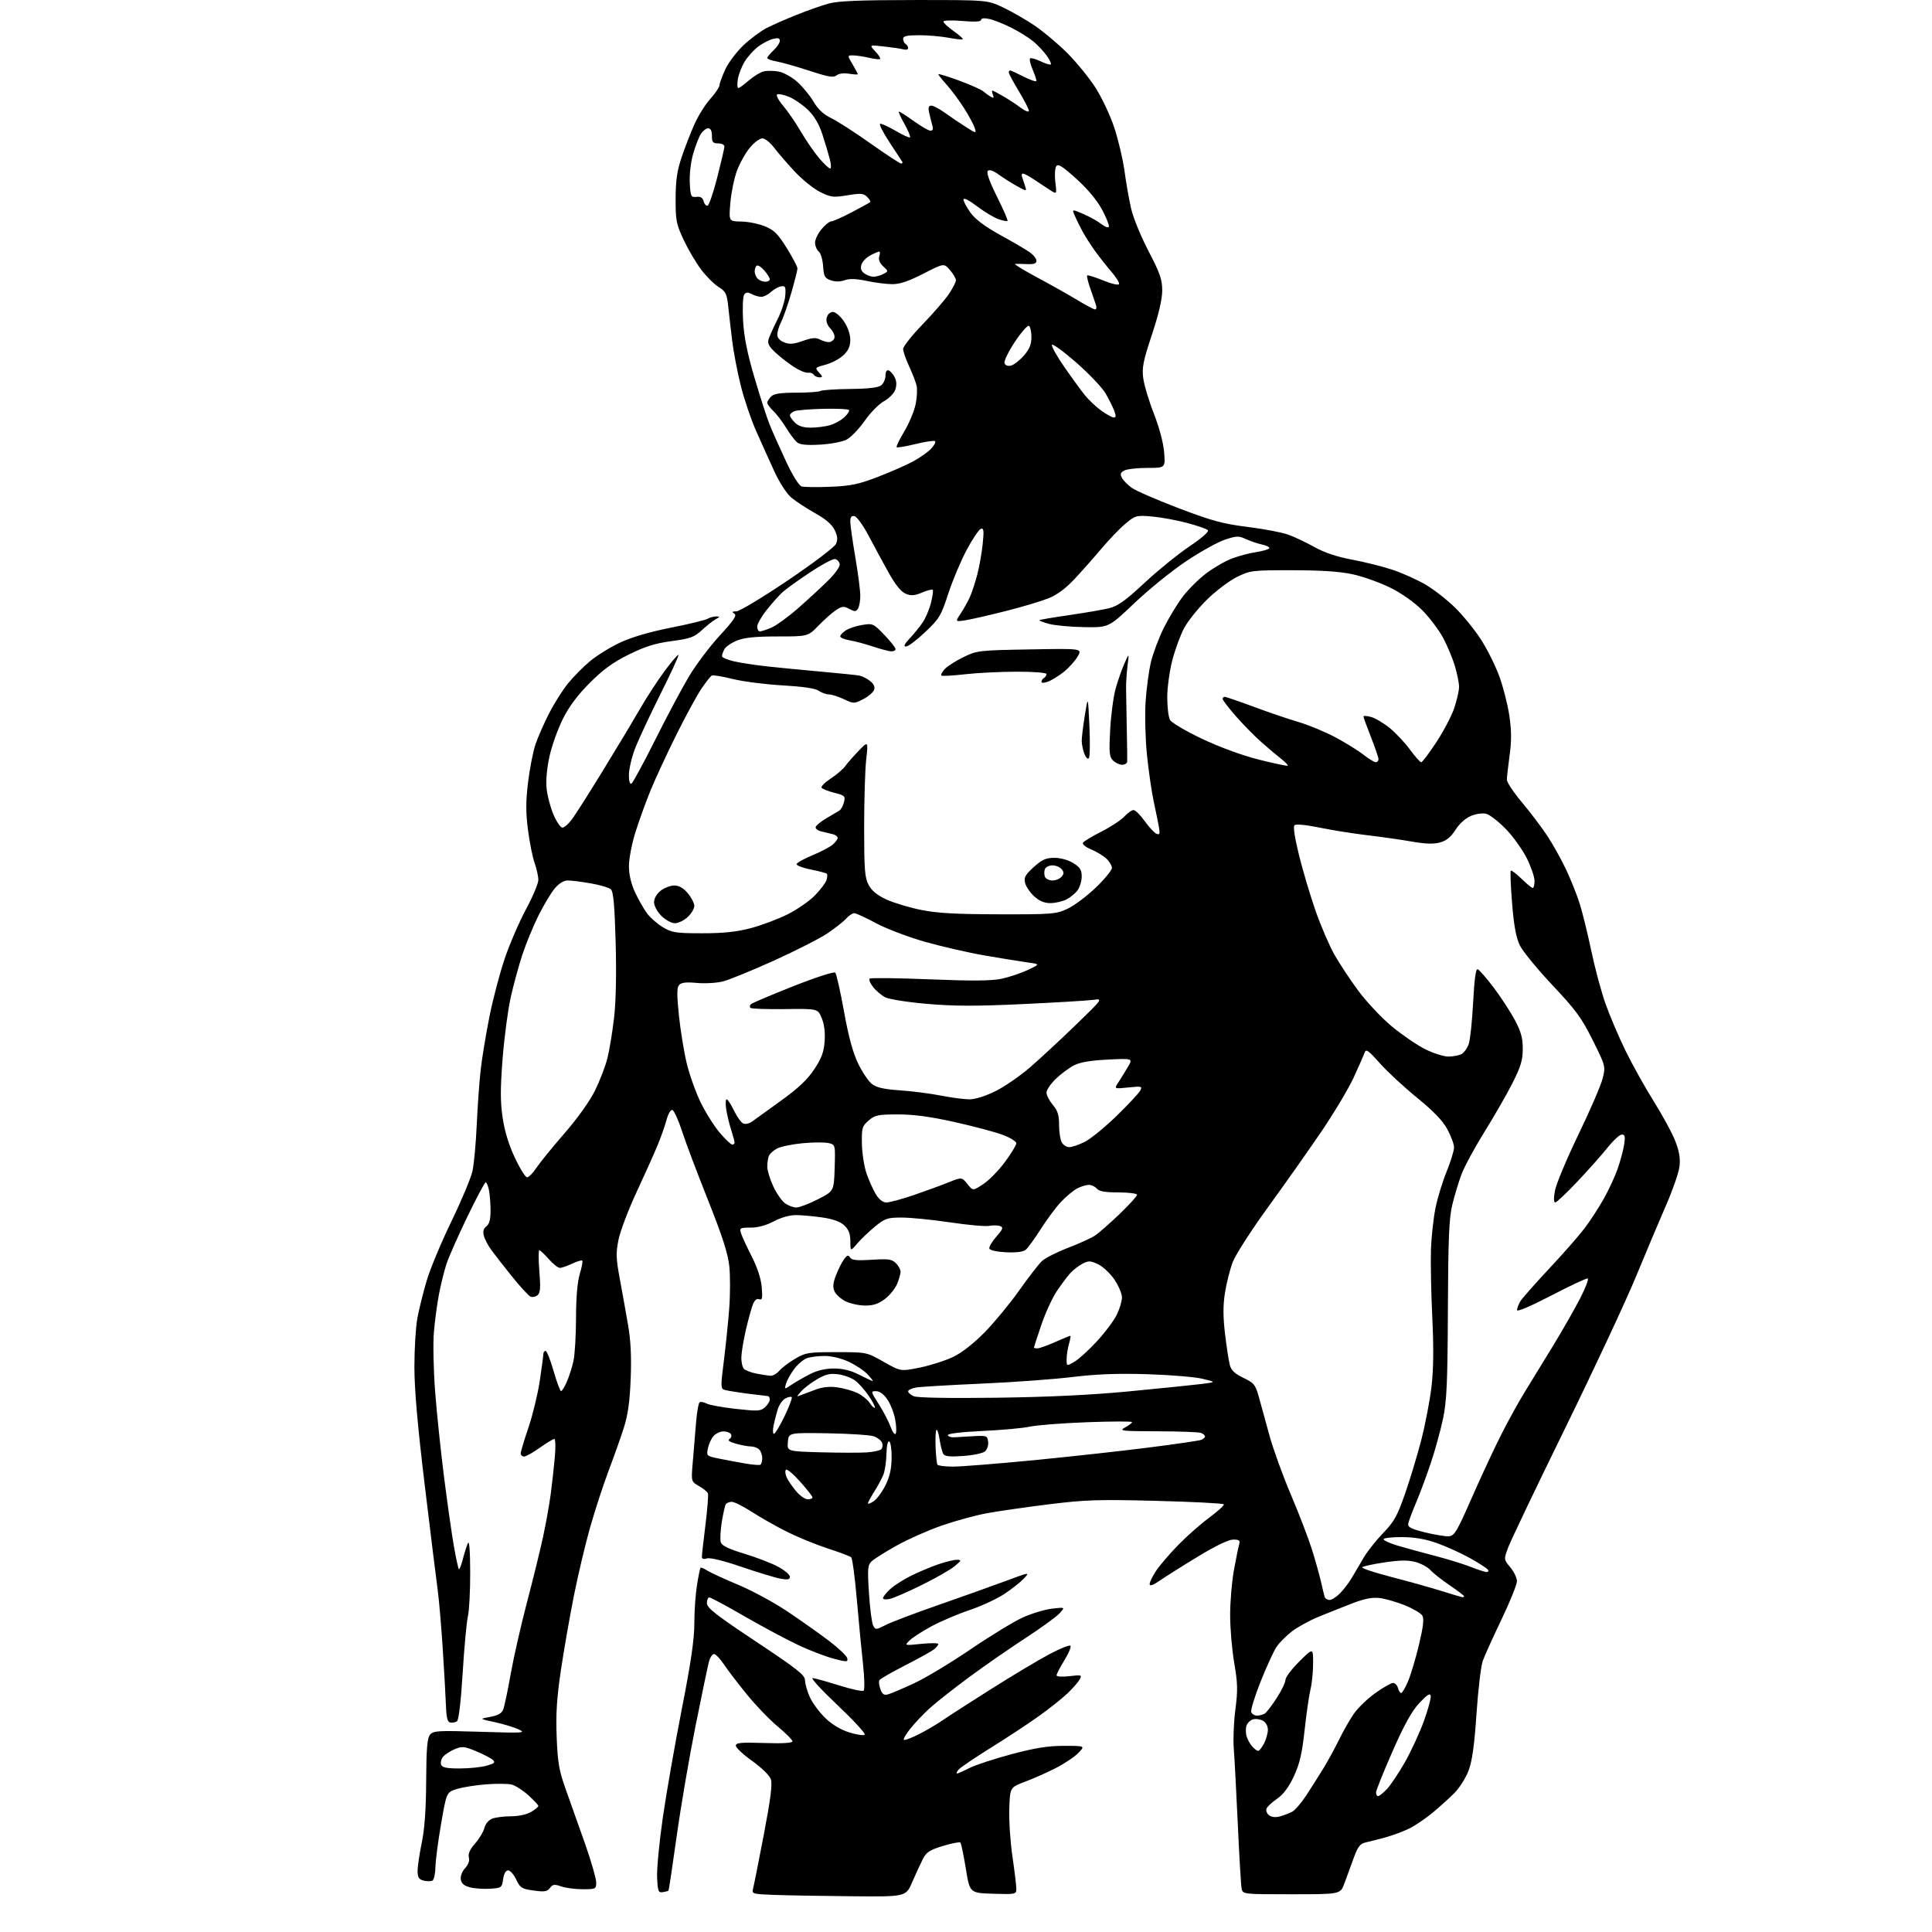 <?xml version="1.0" encoding="UTF-8" standalone="no"?>
<svg 
  version="1.1" 
  xmlns="http://www.w3.org/2000/svg" 
  xmlns:xlink="http://www.w3.org/1999/xlink" 
  xmlns:svg="http://www.w3.org/2000/svg"
  xmlns:rdf="http://www.w3.org/1999/02/22-rdf-syntax-ns#"
  xmlns:cc="http://creativecommons.org/ns#"
  xmlns:dc="http://purl.org/dc/elements/1.1/"
  viewBox="0 0 768 768"
  width="768"
  height="768"
>
<style>svg {background-color: white; }</style>"
<path stroke="none" fill="black" fill-rule="evenodd" d="M338.31,753.79C326.31,753.68 312.51,753.44 307.64,753.25C299.07,752.93 298.81,752.85 299.37,750.71C299.69,749.49 301.61,739.81 303.65,729.18C306.35,715.03 307.09,709.17 306.42,707.25C305.90,705.77 302.68,702.62 299.00,700.00C295.42,697.45 292.50,694.72 292.50,693.93C292.50,692.75 294.48,692.57 303.75,692.87C311.12,693.11 315.00,692.88 315.00,692.20C315.00,691.63 312.38,688.99 309.18,686.33C305.97,683.67 300.46,677.95 296.93,673.61C293.39,669.27 289.27,663.87 287.76,661.61C286.25,659.35 284.49,657.50 283.83,657.50C283.18,657.50 282.28,658.85 281.83,660.50C281.38,662.15 278.98,673.62 276.50,686.00C274.01,698.38 270.64,718.14 268.99,729.92C267.34,741.71 265.88,751.45 265.74,751.58C265.61,751.71 264.60,751.97 263.50,752.15C261.71,752.46 261.47,751.87 261.21,746.38C261.04,743.01 262.08,732.21 263.50,722.38C264.93,712.55 268.32,693.15 271.05,679.27C274.68,660.78 276.00,651.71 276.01,645.27C276.01,640.45 276.49,633.59 277.07,630.03C277.64,626.46 278.28,623.39 278.47,623.20C278.67,623.00 279.88,623.51 281.16,624.33C282.45,625.15 288.00,627.70 293.50,630.01C299.00,632.31 307.77,637.06 313.00,640.57C318.23,644.07 325.65,649.32 329.49,652.23C333.33,655.15 336.62,658.27 336.80,659.19C337.09,660.71 336.66,660.72 331.44,659.36C328.33,658.54 322.11,656.18 317.64,654.09C313.16,652.01 303.53,646.87 296.22,642.66C288.92,638.44 282.51,635.00 281.97,635.00C281.44,635.00 281.00,636.03 281.00,637.29C281.00,639.15 284.63,641.99 300.50,652.54C317.11,663.58 320.00,665.87 320.02,668.00C320.03,669.38 320.90,672.38 321.94,674.67C322.98,676.96 325.71,680.66 328.02,682.90C330.70,685.50 334.13,687.57 337.59,688.66C340.55,689.59 343.32,690.00 343.74,689.56C344.16,689.13 339.32,683.87 333.00,677.89C326.68,671.91 322.18,667.04 323.00,667.06C323.82,667.09 328.55,668.40 333.50,669.96C338.45,671.52 342.87,672.46 343.32,672.04C343.76,671.62 343.64,666.82 343.05,661.38C342.45,655.95 341.34,644.37 340.59,635.66C339.83,626.94 338.83,619.47 338.36,619.05C337.89,618.62 333.68,617.04 329.00,615.52C324.32,614.00 317.05,611.02 312.82,608.90C308.60,606.79 302.35,603.24 298.92,601.03C295.49,598.81 291.89,597.00 290.90,597.00C289.92,597.00 288.84,597.45 288.50,597.99C288.17,598.54 287.45,601.73 286.91,605.09C286.37,608.44 286.20,612.04 286.53,613.08C286.96,614.43 289.61,615.72 295.81,617.60C300.59,619.04 306.64,621.36 309.25,622.77C311.86,624.17 314.00,625.97 314.00,626.77C314.00,627.90 313.17,628.07 310.25,627.55C308.19,627.17 301.23,625.06 294.79,622.86C287.66,620.41 282.28,619.10 281.04,619.49C279.69,619.92 279.00,619.69 279.01,618.82C279.01,618.09 279.65,612.38 280.43,606.13C281.21,599.88 281.65,594.25 281.41,593.63C281.17,593.01 279.56,591.70 277.84,590.72C274.72,588.93 274.72,588.93 275.39,581.22C275.75,576.97 276.33,570.00 276.67,565.72C277.01,561.44 277.67,557.71 278.12,557.42C278.58,557.14 279.83,557.37 280.89,557.94C281.95,558.51 287.17,559.46 292.51,560.05C301.21,561.02 302.39,560.96 304.10,559.41C305.14,558.46 306.00,557.08 306.00,556.35C306.00,555.61 305.66,554.99 305.25,554.97C304.84,554.95 301.14,554.50 297.04,553.97C292.94,553.44 288.85,552.77 287.96,552.49C286.49,552.02 286.46,551.01 287.71,541.24C288.46,535.33 289.43,525.94 289.86,520.37C290.29,514.80 290.31,507.13 289.91,503.34C289.36,498.24 287.16,491.40 281.46,477.10C277.22,466.47 272.57,454.13 271.13,449.70C269.68,445.26 267.96,441.46 267.31,441.25C266.61,441.03 265.63,442.67 264.96,445.19C264.32,447.56 262.68,452.20 261.30,455.50C259.93,458.80 256.19,467.12 252.99,474.00C249.79,480.88 246.60,489.29 245.89,492.70C244.80,498.05 244.86,500.18 246.35,508.20C247.30,513.32 248.78,521.55 249.63,526.50C250.73,532.82 251.05,539.23 250.71,548.00C250.36,557.07 249.61,562.42 248.00,567.50C246.78,571.35 244.05,579.07 241.93,584.65C239.82,590.23 236.51,600.36 234.58,607.15C232.66,613.94 229.74,626.25 228.10,634.50C226.46,642.75 224.14,656.02 222.96,664.00C221.32,675.06 220.92,681.36 221.29,690.56C221.70,700.88 222.24,703.91 224.99,711.56C226.76,716.48 230.18,726.12 232.60,733.00C235.01,739.88 236.99,746.74 237.00,748.25C237.00,750.91 236.82,751.00 231.65,751.00C228.71,751.00 224.86,750.50 223.09,749.88C220.38,748.94 219.70,749.03 218.62,750.50C217.57,751.94 216.47,752.12 212.14,751.52C207.39,750.87 206.77,750.47 205.20,747.15C204.26,745.14 202.81,743.50 201.99,743.50C201.05,743.50 200.32,744.79 200.00,747.00C199.52,750.37 199.33,750.51 194.84,750.80C192.27,750.97 188.67,750.72 186.84,750.24C184.45,749.63 183.41,748.73 183.17,747.09C182.98,745.79 183.71,743.87 184.88,742.63C186.17,741.25 186.73,739.67 186.38,738.35C186.01,736.92 186.79,735.17 188.85,732.82C190.51,730.94 192.18,728.15 192.56,726.62C192.97,725.00 194.26,723.47 195.69,722.93C197.03,722.42 200.39,722.00 203.16,722.00C206.12,722.00 209.39,721.29 211.10,720.28C212.69,719.34 214.00,718.27 214.00,717.90C214.00,717.53 212.21,715.62 210.03,713.64C207.84,711.67 204.86,709.75 203.40,709.39C201.95,709.02 197.31,708.99 193.11,709.31C188.90,709.64 183.67,710.49 181.48,711.20C177.50,712.50 177.50,712.50 175.34,725.00C174.15,731.88 173.14,739.61 173.09,742.19C173.04,744.77 172.52,747.18 171.94,747.54C171.36,747.89 169.79,747.91 168.44,747.58C166.48,747.08 166.00,746.32 166.00,743.73C166.00,741.95 166.75,736.90 167.66,732.50C168.79,727.07 169.35,719.18 169.41,707.91C169.48,695.02 169.82,690.93 170.94,689.57C172.25,687.99 174.09,687.88 190.94,688.41C208.24,688.95 209.27,688.89 206.12,687.44C204.26,686.58 199.98,685.29 196.62,684.57C190.50,683.26 190.50,683.26 194.84,682.49C197.87,681.95 199.43,681.08 200.02,679.61C200.49,678.45 201.83,672.10 203.00,665.50C204.17,658.90 207.08,646.08 209.47,637.00C211.86,627.92 214.73,616.23 215.86,611.00C216.99,605.77 218.36,598.12 218.91,594.00C219.46,589.88 220.20,583.24 220.55,579.25C220.91,575.26 220.82,572.00 220.35,572.00C219.88,572.00 217.28,573.58 214.57,575.50C211.86,577.42 209.05,579.00 208.32,579.00C207.60,579.00 207.00,578.43 207.00,577.74C207.00,577.05 208.38,572.44 210.06,567.49C211.74,562.55 213.77,554.23 214.55,549.00C215.34,543.77 215.99,538.94 215.99,538.25C216.00,537.56 216.39,537.00 216.87,537.00C217.36,537.00 218.79,540.60 220.06,545.00C221.33,549.40 222.67,553.00 223.03,553.00C223.40,553.00 224.43,551.31 225.33,549.25C226.23,547.19 227.42,543.48 227.96,541.00C228.51,538.52 228.96,530.83 228.98,523.91C228.99,515.81 229.52,509.58 230.46,506.46C231.27,503.78 231.71,501.38 231.45,501.12C231.19,500.86 229.39,501.40 227.45,502.32C225.52,503.24 223.32,504.00 222.57,504.00C221.82,504.00 219.82,502.43 218.13,500.50C216.44,498.58 214.76,497.00 214.39,497.00C214.03,497.00 214.03,500.76 214.40,505.34C214.94,511.94 214.78,513.94 213.67,514.86C212.89,515.51 211.63,515.76 210.88,515.43C210.12,515.10 206.80,511.48 203.50,507.38C200.20,503.28 196.47,498.51 195.22,496.77C193.97,495.04 192.66,492.51 192.32,491.15C191.90,489.47 192.23,488.31 193.35,487.48C194.50,486.64 195.00,484.77 195.00,481.26C195.00,478.51 194.72,474.84 194.37,473.12C194.03,471.41 193.44,470.00 193.07,470.00C192.69,470.00 189.39,476.19 185.74,483.75C182.09,491.31 178.36,499.75 177.46,502.50C176.57,505.25 175.23,510.65 174.49,514.50C173.76,518.35 172.85,525.10 172.48,529.50C172.10,533.90 172.32,544.48 172.96,553.00C173.60,561.52 175.22,577.05 176.56,587.50C177.89,597.95 179.65,610.28 180.47,614.90C181.29,619.51 182.16,623.50 182.41,623.75C182.66,624.00 183.36,622.24 183.97,619.85C184.58,617.46 185.48,614.60 185.97,613.50C186.55,612.19 186.88,616.19 186.91,625.00C186.93,632.42 186.53,640.30 186.00,642.50C185.48,644.70 184.54,654.83 183.92,665.00C183.21,676.54 182.35,683.78 181.64,684.25C181.01,684.66 179.82,684.88 179.00,684.74C177.88,684.54 177.44,682.85 177.27,677.99C177.14,674.42 176.56,664.08 175.97,655.00C175.37,645.92 174.48,635.55 173.98,631.95C173.48,628.35 171.19,609.90 168.91,590.95C166.04,567.21 164.74,552.46 164.73,543.50C164.72,536.35 165.25,527.58 165.91,524.00C166.57,520.42 168.25,513.67 169.64,509.00C171.03,504.32 175.45,493.75 179.45,485.50C183.45,477.25 187.22,468.25 187.82,465.50C188.42,462.75 189.18,454.43 189.52,447.00C189.85,439.57 190.57,429.68 191.11,425.00C191.64,420.32 193.21,410.88 194.59,404.00C195.96,397.12 198.69,386.77 200.65,381.00C202.61,375.23 206.42,366.41 209.11,361.41C211.80,356.41 214.00,351.18 214.00,349.79C214.00,348.39 213.33,345.35 212.51,343.03C211.69,340.71 210.50,334.76 209.87,329.81C208.98,322.92 209.00,318.48 209.92,310.89C210.58,305.43 211.93,298.61 212.92,295.73C213.91,292.86 216.34,287.35 218.31,283.50C220.28,279.65 223.62,274.36 225.74,271.73C227.85,269.11 231.81,265.11 234.54,262.83C237.27,260.55 242.70,257.20 246.61,255.38C251.11,253.28 258.45,251.14 266.61,249.53C273.70,248.13 280.28,246.54 281.24,245.99C282.19,245.45 283.77,245.01 284.74,245.03C286.28,245.06 286.26,245.20 284.50,246.16C283.40,246.77 280.93,248.71 279.00,250.49C275.96,253.30 274.39,253.87 267.00,254.85C260.55,255.70 256.47,256.98 250.06,260.13C243.75,263.24 239.82,266.09 234.49,271.41C229.63,276.27 226.23,280.82 223.76,285.76C221.77,289.74 219.37,296.42 218.44,300.62C217.40,305.31 216.95,310.26 217.29,313.49C217.58,316.37 218.82,321.04 220.04,323.86C221.25,326.69 222.84,329.00 223.57,329.00C224.30,329.00 225.99,327.54 227.32,325.75C228.66,323.96 234.16,315.30 239.56,306.50C244.96,297.70 251.59,286.68 254.28,282.00C256.98,277.32 261.45,270.44 264.22,266.71C266.99,262.97 269.45,260.11 269.69,260.35C269.92,260.59 266.66,267.70 262.42,276.14C258.19,284.59 253.67,294.32 252.36,297.77C251.06,301.22 250.00,305.86 250.00,308.08C250.00,310.61 250.39,311.88 251.03,311.48C251.60,311.13 255.85,303.29 260.47,294.06C265.09,284.83 271.12,273.50 273.88,268.89C276.63,264.28 282.13,256.97 286.10,252.66C291.74,246.54 293.02,244.62 291.91,243.93C290.84,243.24 291.03,243.03 292.73,243.02C293.95,243.01 303.12,237.49 313.11,230.76C323.13,224.00 331.73,217.50 332.30,216.24C333.09,214.52 332.96,213.15 331.81,210.72C330.76,208.53 328.26,206.37 324.03,204.00C320.60,202.07 316.35,199.29 314.58,197.81C312.70,196.24 309.88,191.88 307.78,187.31C305.81,183.01 302.54,175.78 300.53,171.22C298.51,166.67 295.78,158.57 294.45,153.22C293.12,147.88 291.59,139.90 291.06,135.50C290.52,131.10 289.81,124.93 289.48,121.79C288.94,116.75 288.49,115.85 285.68,114.11C283.93,113.02 280.83,109.94 278.78,107.25C276.74,104.57 273.60,99.25 271.81,95.44C268.83,89.11 268.55,87.67 268.57,79.00C268.59,71.70 269.14,67.88 270.96,62.50C272.26,58.65 274.56,52.73 276.07,49.35C277.59,45.96 280.44,41.41 282.41,39.23C284.39,37.04 286.00,34.64 286.01,33.88C286.02,33.12 287.07,30.25 288.36,27.50C289.65,24.75 292.96,20.40 295.71,17.84C298.46,15.28 302.54,12.25 304.77,11.12C307.00,9.98 312.35,7.63 316.66,5.90C320.97,4.17 326.75,2.14 329.50,1.39C333.18,0.38 342.15,0.02 363.50,0.01C392.50,0.00 392.50,0.00 398.72,2.95C402.15,4.57 407.77,7.80 411.22,10.13C414.68,12.46 420.48,17.33 424.12,20.95C427.76,24.57 432.81,30.74 435.36,34.67C437.90,38.60 441.30,45.79 442.92,50.66C444.54,55.52 446.38,63.33 447.01,68.00C447.64,72.67 448.83,79.41 449.65,82.97C450.46,86.53 453.58,94.13 456.57,99.85C461.12,108.58 462.00,111.10 462.00,115.48C462.00,118.92 460.60,124.92 457.90,133.06C454.42,143.53 453.90,146.17 454.46,150.37C454.82,153.10 456.72,159.42 458.68,164.42C460.81,169.85 462.45,176.01 462.76,179.75C463.27,186.00 463.27,186.00 456.07,186.00C452.11,186.00 447.99,186.47 446.92,187.04C445.39,187.86 445.19,188.48 445.99,189.97C446.54,191.01 448.32,192.81 449.95,193.96C451.57,195.12 459.97,198.75 468.60,202.04C481.74,207.04 486.19,208.25 495.90,209.45C502.28,210.25 509.50,211.61 511.95,212.48C514.40,213.34 519.13,215.57 522.45,217.43C526.52,219.69 531.45,221.35 537.50,222.47C542.45,223.39 549.69,225.21 553.60,226.51C557.50,227.82 563.39,230.47 566.69,232.40C570.00,234.34 575.28,238.46 578.44,241.57C581.60,244.68 586.21,250.36 588.69,254.19C591.17,258.02 594.46,264.63 596.01,268.87C597.56,273.12 599.36,280.19 600.00,284.58C600.86,290.47 600.88,294.61 600.08,300.36C599.49,304.64 599.00,308.97 599.00,309.98C599.00,310.99 601.77,315.12 605.16,319.16C608.55,323.20 613.08,329.20 615.23,332.50C617.38,335.80 620.65,341.68 622.50,345.57C624.35,349.46 626.78,355.54 627.91,359.07C629.03,362.61 631.11,371.04 632.53,377.81C633.94,384.58 636.47,394.03 638.15,398.81C639.83,403.59 643.40,412.00 646.08,417.50C648.76,423.00 653.88,432.18 657.46,437.90C661.04,443.62 664.92,450.82 666.07,453.90C667.60,457.95 668.02,460.72 667.59,463.90C667.26,466.32 664.92,473.07 662.37,478.90C659.83,484.73 654.40,497.60 650.31,507.50C646.22,517.40 633.50,544.62 622.04,568.00C610.59,591.38 600.44,612.62 599.49,615.21C597.76,619.92 597.76,619.92 600.38,623.04C601.82,624.75 603.00,627.24 603.00,628.56C603.00,629.89 600.24,636.72 596.88,643.74C593.51,650.76 590.15,658.19 589.42,660.25C588.69,662.31 587.57,671.76 586.93,681.25C586.10,693.70 585.22,699.98 583.79,703.81C582.71,706.72 580.14,710.77 578.10,712.81C576.06,714.84 572.23,718.30 569.59,720.50C566.94,722.70 562.90,725.47 560.61,726.66C558.31,727.85 553.97,729.49 550.97,730.32C547.96,731.15 544.29,732.09 542.82,732.41C540.65,732.89 539.75,734.09 538.05,738.75C536.90,741.91 535.26,746.41 534.40,748.75C532.83,753.00 532.83,753.00 513.44,753.00C494.13,753.00 494.04,752.99 493.57,750.75C493.31,749.51 492.62,737.92 492.04,725.00C491.45,712.08 490.73,698.61 490.44,695.07C490.15,691.53 490.44,684.56 491.08,679.57C492.08,671.91 492.01,669.04 490.63,661.07C489.73,655.89 489.00,647.28 489.00,641.93C489.00,636.59 489.70,628.46 490.55,623.86C491.40,619.26 492.33,614.71 492.62,613.75C493.03,612.37 492.53,612.00 490.23,612.00C488.43,612.00 483.24,614.48 476.47,618.59C470.49,622.21 463.67,626.51 461.30,628.14C458.34,630.18 457.00,630.66 457.00,629.69C457.00,628.91 458.17,626.53 459.59,624.39C461.02,622.25 464.95,617.66 468.34,614.18C471.73,610.70 477.29,605.79 480.71,603.27C484.12,600.74 486.73,598.37 486.49,597.99C486.26,597.61 474.24,596.99 459.78,596.62C436.63,596.01 431.53,596.18 417.00,597.98C407.93,599.10 396.79,600.71 392.26,601.54C387.73,602.38 379.63,604.60 374.26,606.47C368.89,608.35 360.90,611.89 356.50,614.35C352.10,616.81 347.65,619.59 346.62,620.54C344.90,622.11 344.79,623.25 345.43,633.32C345.82,639.40 346.57,645.19 347.10,646.19C348.03,647.93 348.24,647.92 352.12,645.94C354.34,644.80 363.66,641.27 372.83,638.08C382.00,634.89 393.99,630.61 399.49,628.57C409.43,624.88 409.47,624.87 407.02,627.48C405.67,628.92 402.17,631.68 399.25,633.62C396.33,635.56 390.07,638.46 385.34,640.06C380.60,641.66 373.75,644.58 370.12,646.56C366.48,648.55 362.60,651.06 361.50,652.16C359.50,654.16 359.50,654.16 366.25,653.46C369.96,653.08 373.00,653.11 373.00,653.52C373.00,653.94 372.21,654.90 371.25,655.67C370.29,656.43 365.15,659.28 359.83,662.00C354.51,664.72 349.89,667.37 349.57,667.89C349.25,668.41 349.44,670.03 349.99,671.48C350.81,673.63 351.43,674.00 353.25,673.46C354.49,673.08 359.10,671.11 363.50,669.07C367.90,667.03 377.99,660.95 385.92,655.56C393.85,650.17 403.20,644.48 406.71,642.91C410.22,641.33 415.42,639.78 418.28,639.45C423.48,638.86 423.48,638.86 421.06,641.44C419.72,642.86 413.65,647.26 407.56,651.21C401.48,655.17 391.40,662.16 385.17,666.75C378.94,671.35 371.82,676.97 369.36,679.24C366.89,681.51 363.50,685.11 361.82,687.23C360.14,689.35 358.99,691.33 359.28,691.61C359.57,691.90 362.21,690.92 365.15,689.44C368.09,687.95 372.30,685.49 374.50,683.97C376.70,682.45 385.48,676.79 394.00,671.41C402.52,666.02 412.95,659.79 417.16,657.56C421.38,655.33 425.14,653.81 425.53,654.20C425.92,654.58 424.83,657.18 423.12,659.96C421.40,662.75 420.00,665.45 420.00,665.97C420.00,666.51 422.17,666.65 425.12,666.30C429.93,665.73 430.17,665.81 429.20,667.60C428.63,668.64 426.44,671.14 424.33,673.16C422.22,675.17 416.98,679.32 412.67,682.39C408.37,685.45 399.76,691.11 393.56,694.96C387.35,698.82 381.71,702.65 381.01,703.48C380.32,704.32 380.05,705.00 380.42,705.00C380.78,705.00 382.97,704.03 385.29,702.85C387.61,701.66 395.12,699.19 402.00,697.35C411.48,694.82 416.54,694.01 422.94,694.00C431.37,694.00 431.37,694.00 428.69,696.80C427.22,698.34 423.20,701.04 419.76,702.80C416.31,704.56 410.80,707.02 407.50,708.25C401.50,710.51 401.50,710.51 401.21,718.99C401.04,723.65 401.61,732.21 402.46,738.00C403.31,743.79 404.00,749.55 404.00,750.80C404.00,753.02 403.79,753.07 394.75,752.79C385.50,752.50 385.50,752.50 383.92,742.75C383.05,737.39 382.08,732.75 381.77,732.44C381.46,732.12 378.34,732.73 374.85,733.79C369.49,735.42 368.23,736.24 366.79,739.11C365.84,740.97 363.96,745.09 362.59,748.25C360.11,754.00 360.11,754.00 338.31,753.79zM508.93,722.02C510.46,721.58 512.61,720.74 513.71,720.16C514.80,719.57 517.26,716.71 519.19,713.80C521.11,710.88 524.19,706.02 526.04,703.00C527.88,699.98 530.71,694.80 532.32,691.50C533.93,688.20 536.55,683.61 538.14,681.29C539.74,678.98 543.58,675.26 546.68,673.04C549.79,670.82 552.97,669.00 553.76,669.00C554.54,669.00 555.42,669.90 555.71,671.00C556.00,672.10 556.58,673.00 556.99,673.00C557.41,673.00 558.66,670.86 559.76,668.25C560.86,665.64 562.81,659.09 564.09,653.69C565.81,646.47 566.14,643.44 565.37,642.19C564.79,641.26 561.65,639.42 558.41,638.11C555.16,636.80 550.64,635.51 548.37,635.24C545.41,634.90 542.30,635.52 537.37,637.43C533.59,638.89 527.62,641.28 524.09,642.72C520.57,644.17 515.85,646.76 513.60,648.47C511.36,650.18 508.59,652.97 507.45,654.65C506.32,656.34 503.46,662.55 501.12,668.44C498.77,674.34 497.09,679.80 497.39,680.58C497.69,681.36 498.74,681.99 499.72,681.98C500.70,681.98 502.07,681.60 502.78,681.16C503.48,680.71 505.62,677.92 507.53,674.96C509.44,671.99 511.00,668.75 511.00,667.74C511.00,666.74 513.48,663.46 516.50,660.46C522.00,655.00 522.00,655.00 521.98,661.25C521.96,664.69 521.50,669.30 520.95,671.50C520.40,673.70 519.35,680.97 518.61,687.66C517.57,697.18 516.63,701.19 514.30,706.16C512.28,710.48 510.16,713.31 507.68,715.01C505.67,716.38 503.77,718.16 503.46,718.97C503.15,719.78 503.62,720.98 504.51,721.63C505.55,722.39 507.14,722.53 508.93,722.02zM547.81,714.00C548.26,714.00 549.82,712.75 551.28,711.23C552.74,709.71 555.96,704.91 558.43,700.57C560.90,696.23 564.31,688.85 566.01,684.17C567.70,679.49 568.93,674.95 568.73,674.08C568.48,672.93 567.24,673.72 564.20,676.99C561.17,680.24 558.20,685.60 553.51,696.29C549.93,704.42 547.00,711.74 547.00,712.54C547.00,713.34 547.37,714.00 547.81,714.00zM182.72,702.99C186.45,702.99 191.25,702.50 193.38,701.91C196.59,701.02 197.02,700.62 195.88,699.57C195.12,698.88 192.15,697.34 189.27,696.14C184.57,694.18 183.70,694.10 180.77,695.32C178.97,696.08 176.89,697.43 176.14,698.33C175.39,699.24 175.04,700.66 175.36,701.49C175.80,702.63 177.58,703.00 182.72,702.99zM500.13,696.00C500.58,696.00 501.64,694.67 502.47,693.05C503.31,691.43 504.00,688.97 504.00,687.58C504.00,686.08 503.18,684.63 501.96,683.98C500.84,683.38 499.06,683.16 498.01,683.50C496.96,683.83 495.82,684.98 495.48,686.05C495.14,687.12 495.17,689.01 495.55,690.25C495.93,691.49 496.93,693.29 497.77,694.25C498.62,695.21 499.68,696.00 500.13,696.00zM353.75,635.59C352.24,635.93 351.00,635.80 351.00,635.30C351.00,634.79 352.24,633.21 353.75,631.79C355.26,630.38 358.96,627.98 361.98,626.48C364.99,624.97 369.90,622.90 372.88,621.87C375.87,620.84 379.26,620.02 380.41,620.04C382.30,620.07 382.21,620.31 379.50,622.58C377.85,623.96 372.00,627.31 366.50,630.02C361.00,632.74 355.26,635.24 353.75,635.59zM528.55,636.00C529.43,636.00 531.36,634.74 532.83,633.21C534.30,631.67 536.40,628.88 537.50,626.99C538.60,625.11 540.69,621.56 542.14,619.09C543.60,616.63 547.07,612.25 549.86,609.37C554.17,604.91 555.46,602.59 558.51,593.84C560.48,588.18 563.38,578.59 564.95,572.53C566.52,566.46 568.35,557.00 569.01,551.50C569.85,544.46 569.95,536.18 569.35,523.50C568.88,513.60 568.65,501.45 568.83,496.50C569.01,491.55 569.82,484.24 570.62,480.26C571.42,476.28 573.41,469.75 575.04,465.76C576.66,461.77 577.99,457.44 578.00,456.14C578.00,454.83 576.80,451.57 575.33,448.87C573.49,445.48 569.80,441.65 563.31,436.37C558.16,432.19 551.51,426.03 548.53,422.68C543.79,417.36 543.01,416.83 542.41,418.54C542.03,419.62 540.06,424.10 538.03,428.50C535.99,432.90 530.19,442.57 525.14,450.00C520.09,457.43 510.56,470.93 503.97,480.00C497.38,489.07 491.10,498.87 490.00,501.77C488.91,504.67 487.53,510.17 486.93,513.99C486.15,519.01 486.17,523.53 486.98,530.33C487.60,535.51 488.45,541.03 488.87,542.62C489.43,544.73 490.87,546.09 494.28,547.72C498.50,549.74 499.06,550.44 500.39,555.22C501.19,558.13 503.08,565.00 504.59,570.50C506.10,576.00 509.92,586.58 513.08,594.00C516.24,601.42 519.97,611.10 521.37,615.50C522.77,619.90 524.42,625.75 525.05,628.50C525.67,631.25 526.35,634.06 526.56,634.75C526.77,635.44 527.66,636.00 528.55,636.00zM581.25,634.90C581.66,634.95 582.00,634.79 582.00,634.54C582.00,634.28 579.41,632.31 576.25,630.16C573.09,628.01 569.64,625.29 568.59,624.12C567.54,622.95 564.88,621.51 562.69,620.92C559.74,620.12 556.47,620.17 550.30,621.09C545.69,621.77 541.71,622.65 541.47,623.04C541.23,623.43 546.54,625.18 553.27,626.92C560.00,628.66 568.88,631.14 573.00,632.44C577.12,633.73 580.84,634.84 581.25,634.90zM590.81,624.90C591.53,624.95 591.85,624.56 591.52,624.02C591.18,623.49 587.98,621.41 584.41,619.41C580.83,617.41 574.88,614.71 571.20,613.41C566.56,611.77 562.27,611.04 557.25,611.02C553.26,611.01 550.00,611.39 550.00,611.86C550.00,612.34 552.36,613.44 555.25,614.31C558.14,615.18 564.77,617.01 570.00,618.36C575.23,619.72 581.75,621.73 584.50,622.81C587.25,623.90 590.09,624.84 590.81,624.90zM575.97,610.69C578.15,610.52 579.22,608.74 585.01,595.50C588.63,587.25 593.90,575.92 596.74,570.32C599.57,564.72 603.80,557.07 606.12,553.32C608.44,549.57 613.50,541.33 617.35,535.00C621.20,528.67 626.08,520.13 628.19,516.00C630.30,511.88 631.63,508.38 631.14,508.21C630.65,508.05 624.12,511.11 616.63,515.01C608.55,519.21 603.01,521.57 603.04,520.80C603.05,520.08 603.62,518.56 604.29,517.40C604.95,516.25 610.12,510.38 615.76,504.36C621.40,498.35 627.82,491.02 630.03,488.08C632.25,485.13 635.64,479.88 637.59,476.41C639.53,472.94 641.98,467.65 643.03,464.66C644.08,461.66 645.24,457.37 645.60,455.11C646.13,451.79 645.96,451.00 644.71,451.00C643.86,451.00 641.32,453.33 639.05,456.17C636.78,459.02 631.39,465.10 627.06,469.67C622.74,474.25 618.76,478.00 618.23,478.00C617.62,478.00 617.58,476.25 618.13,473.25C618.61,470.64 622.81,460.62 627.45,451.00C632.10,441.38 636.44,431.33 637.09,428.67C638.27,423.89 638.23,423.73 633.15,413.53C628.76,404.70 626.47,401.56 617.11,391.61C611.10,385.23 605.26,378.09 604.13,375.75C602.67,372.72 601.79,367.94 601.08,359.05C600.53,352.20 600.29,346.38 600.56,346.11C600.82,345.85 602.73,347.29 604.81,349.31C606.89,351.34 608.90,353.00 609.29,353.00C609.68,353.00 610.00,351.72 610.00,350.16C610.00,348.60 608.60,344.52 606.89,341.09C605.17,337.66 601.41,332.44 598.53,329.48C595.64,326.53 592.15,323.83 590.78,323.48C589.39,323.13 586.70,323.51 584.70,324.35C582.55,325.25 580.11,327.45 578.58,329.87C576.78,332.73 575.00,334.18 572.45,334.89C569.89,335.59 566.64,335.49 561.18,334.53C556.95,333.79 549.00,332.66 543.50,332.01C538.00,331.36 529.45,330.00 524.50,328.98C519.06,327.87 515.13,327.50 514.57,328.05C513.99,328.61 514.72,333.29 516.45,340.23C517.99,346.43 520.94,356.29 522.99,362.15C525.04,368.01 528.36,375.74 530.36,379.32C532.36,382.90 536.68,389.44 539.95,393.85C543.21,398.25 549.18,404.60 553.19,407.94C557.21,411.28 563.16,415.36 566.41,417.01C569.66,418.65 573.85,420.00 575.73,420.00C577.60,420.00 579.95,419.56 580.96,419.02C581.97,418.48 583.26,416.69 583.84,415.03C584.42,413.37 585.21,405.92 585.59,398.47C586.07,389.34 586.65,385.04 587.40,385.28C588.00,385.47 590.85,388.73 593.73,392.54C596.61,396.34 600.39,402.14 602.15,405.43C604.64,410.10 605.33,412.62 605.32,416.95C605.31,421.44 604.53,424.03 601.26,430.50C599.03,434.90 594.02,443.63 590.12,449.89C586.22,456.16 582.10,463.79 580.96,466.84C579.81,469.90 578.17,475.35 577.30,478.95C576.02,484.21 575.68,492.40 575.56,520.50C575.43,549.70 575.11,556.89 573.64,563.88C572.67,568.50 570.51,576.37 568.83,581.38C567.16,586.40 564.51,593.54 562.94,597.25C561.37,600.97 559.95,604.78 559.79,605.72C559.56,607.07 560.96,607.79 566.50,609.15C570.35,610.10 574.61,610.79 575.97,610.69zM347.25,596.81C348.49,596.01 350.59,593.19 351.93,590.53C353.66,587.08 354.38,583.96 354.43,579.60C354.47,576.25 354.05,573.27 353.50,573.00C352.90,572.70 352.45,574.71 352.37,578.00C352.30,581.02 351.75,584.72 351.16,586.20C350.57,587.69 348.94,590.72 347.54,592.93C346.14,595.15 345.00,597.25 345.00,597.60C345.00,597.96 346.01,597.60 347.25,596.81zM321.09,596.00C322.14,596.00 323.00,595.66 322.99,595.25C322.98,594.84 320.78,592.02 318.09,589.00C315.40,585.98 312.86,583.84 312.44,584.25C312.02,584.66 312.14,586.02 312.71,587.27C313.29,588.53 314.97,591.00 316.47,592.78C317.96,594.55 320.04,596.00 321.09,596.00zM302.25,582.27C302.66,582.06 303.00,580.87 303.00,579.64C303.00,578.41 302.46,576.86 301.80,576.20C301.14,575.54 299.68,575.00 298.55,574.99C297.42,574.99 294.74,574.50 292.59,573.90C289.98,573.18 289.11,572.55 289.97,572.02C290.68,571.58 290.95,570.72 290.57,570.11C290.19,569.50 288.85,569.00 287.60,569.00C286.34,569.00 284.57,569.82 283.67,570.82C282.76,571.81 281.75,574.02 281.41,575.72C280.79,578.78 280.85,578.83 286.14,579.88C289.09,580.47 293.75,581.34 296.50,581.81C299.25,582.27 301.84,582.48 302.25,582.27zM378.87,583.00C382.04,583.00 396.30,581.87 410.57,580.49C424.83,579.10 445.37,576.85 456.21,575.47C467.05,574.10 476.61,572.70 477.46,572.38C478.31,572.05 479.00,571.43 479.00,571.00C479.00,570.57 478.29,569.94 477.42,569.61C476.55,569.27 468.79,568.98 460.17,568.96C445.70,568.92 444.71,568.81 447.25,567.43C448.76,566.61 450.00,565.66 450.00,565.31C450.00,564.97 442.01,564.99 432.25,565.35C422.49,565.71 412.25,566.50 409.50,567.10C406.75,567.70 398.20,568.48 390.50,568.84C381.94,569.25 376.61,569.89 376.79,570.50C376.95,571.05 378.08,571.43 379.29,571.35C380.51,571.27 383.98,571.07 387.00,570.90C392.23,570.62 392.51,570.72 392.80,573.14C392.97,574.54 392.40,576.25 391.54,576.97C390.68,577.68 386.78,578.50 382.88,578.78C377.68,579.15 375.58,578.94 374.99,577.98C374.54,577.26 373.88,574.68 373.51,572.24C373.15,569.81 372.58,568.09 372.25,568.42C371.92,568.74 371.77,571.81 371.91,575.23C372.05,578.65 372.38,581.80 372.64,582.22C372.90,582.65 375.71,583.00 378.87,583.00zM344.42,577.36C347.13,577.19 349.78,576.62 350.31,576.09C350.83,575.57 350.99,574.42 350.66,573.55C350.32,572.68 348.89,571.53 347.47,570.99C346.06,570.45 337.83,569.90 329.20,569.76C313.50,569.50 313.50,569.50 313.19,573.22C312.88,576.94 312.88,576.94 326.19,577.31C333.51,577.51 341.72,577.53 344.42,577.36zM356.05,569.91C356.42,569.33 356.32,566.77 355.85,564.23C355.37,561.68 353.98,558.12 352.74,556.31C351.33,554.24 349.67,553.01 348.26,553.01C346.09,553.00 346.12,553.15 349.37,558.25C351.21,561.14 353.32,565.18 354.05,567.24C354.79,569.30 355.69,570.50 356.05,569.91zM307.67,569.97C308.13,569.96 310.02,566.79 311.88,562.94C313.74,559.08 315.02,555.68 314.72,555.38C314.42,555.08 313.27,555.32 312.17,555.91C311.06,556.50 309.71,558.45 309.15,560.24C308.60,562.03 307.85,564.96 307.49,566.75C307.13,568.54 307.21,569.99 307.67,569.97zM347.74,559.59C348.00,559.33 346.93,557.22 345.36,554.90C343.79,552.58 341.34,549.82 339.91,548.77C338.49,547.72 335.48,546.61 333.21,546.30C329.97,545.87 328.20,546.28 324.80,548.27C322.43,549.66 319.60,551.82 318.50,553.07C316.50,555.34 316.50,555.34 318.50,554.53C319.60,554.09 322.30,553.08 324.49,552.29C327.11,551.34 330.02,551.07 332.99,551.51C335.47,551.87 339.00,552.88 340.82,553.74C342.65,554.60 344.85,556.37 345.71,557.68C346.57,558.99 347.48,559.85 347.74,559.59zM396.00,555.62C416.81,555.35 433.65,554.54 449.00,553.07C461.38,551.88 474.20,550.58 477.50,550.17C483.50,549.42 483.50,549.42 478.00,548.09C474.98,547.36 465.07,546.54 456.00,546.26C444.20,545.91 435.73,546.23 426.27,547.39C418.99,548.28 402.79,549.46 390.27,550.01C377.74,550.56 366.04,551.25 364.25,551.55C362.46,551.85 361.00,552.53 361.00,553.08C361.00,553.62 362.01,554.50 363.25,555.04C364.62,555.63 377.47,555.86 396.00,555.62zM314.62,550.47C316.20,549.41 319.49,547.52 321.92,546.27C324.83,544.77 328.10,544.00 331.50,544.00C335.02,544.00 338.22,544.79 341.58,546.50C344.29,547.87 346.69,548.99 346.92,549.00C347.16,549.00 346.26,547.82 344.92,546.37C343.59,544.92 340.25,542.67 337.50,541.38C334.49,539.96 330.64,539.02 327.82,539.01C325.24,539.00 322.02,539.42 320.66,539.94C319.31,540.45 317.08,542.37 315.71,544.19C314.35,546.01 312.90,548.60 312.48,549.95C311.74,552.40 311.74,552.40 314.62,550.47zM306.26,546.89C307.23,546.95 308.80,546.06 309.76,544.92C310.72,543.78 313.52,541.64 316.00,540.17C320.21,537.67 321.28,537.50 332.50,537.50C344.50,537.50 344.50,537.50 351.26,541.34C358.02,545.18 358.02,545.18 365.70,543.62C369.92,542.76 375.87,540.84 378.94,539.37C382.40,537.70 387.14,533.98 391.50,529.53C395.35,525.59 401.51,518.11 405.19,512.91C408.87,507.71 412.92,502.48 414.19,501.29C415.46,500.10 420.10,497.74 424.50,496.06C428.90,494.37 433.74,492.18 435.25,491.18C436.76,490.18 441.15,486.33 445.00,482.64C448.85,478.94 452.00,475.49 452.00,474.96C452.00,474.43 448.68,474.00 444.62,474.00C439.28,474.00 436.90,473.59 436.00,472.50C435.32,471.68 433.89,471.00 432.83,471.00C431.77,471.00 429.69,471.64 428.20,472.42C426.72,473.20 423.86,475.56 421.86,477.67C419.85,479.78 416.21,484.65 413.77,488.50C411.32,492.35 408.62,496.08 407.75,496.80C406.73,497.64 403.98,497.99 399.92,497.80C396.32,497.63 393.50,497.01 393.28,496.34C393.07,495.71 394.31,493.57 396.05,491.60C398.69,488.59 398.94,487.91 397.58,487.39C396.69,487.05 394.74,487.01 393.23,487.30C391.73,487.59 384.72,486.96 377.66,485.91C370.60,484.86 361.98,484.00 358.50,484.00C352.74,484.00 351.81,484.31 347.84,487.56C345.46,489.53 342.27,492.56 340.78,494.31C338.05,497.50 338.05,497.50 338.03,493.42C338.01,490.45 337.36,488.75 335.62,487.12C334.02,485.61 331.17,484.58 326.87,483.96C323.37,483.45 318.65,483.03 316.40,483.02C313.91,483.01 310.45,483.98 307.60,485.50C304.58,487.10 301.27,488.00 298.38,488.00C294.16,488.00 293.91,488.14 294.57,490.25C294.96,491.49 296.87,495.64 298.83,499.48C301.11,503.97 302.53,508.35 302.81,511.75C303.17,516.12 302.99,516.93 301.77,516.46C300.78,516.09 299.93,516.84 299.22,518.70C298.64,520.24 297.41,524.74 296.48,528.71C295.56,532.67 294.76,537.51 294.70,539.46C294.65,541.41 295.12,543.52 295.75,544.15C296.38,544.78 298.61,545.63 300.70,546.03C302.79,546.44 305.29,546.82 306.26,546.89zM427.11,541.31C428.83,540.31 432.86,536.64 436.07,533.15C439.29,529.66 442.84,524.90 443.96,522.58C445.08,520.27 446.00,517.18 446.00,515.73C446.00,514.29 444.65,511.11 443.01,508.67C441.36,506.23 438.45,503.49 436.53,502.58C433.45,501.12 432.72,501.09 430.27,502.37C428.75,503.16 426.56,504.87 425.40,506.15C424.25,507.44 421.85,510.66 420.07,513.29C418.30,515.93 415.53,521.98 413.92,526.73C412.31,531.49 411.00,535.52 411.00,535.69C411.00,535.86 411.62,536.00 412.38,536.00C413.13,536.00 416.29,534.88 419.40,533.50C422.51,532.12 425.24,531.00 425.46,531.00C425.68,531.00 425.44,532.46 424.93,534.24C424.42,536.03 424.00,538.75 424.00,540.30C424.00,543.11 424.00,543.11 427.11,541.31zM343.91,518.98C341.48,518.96 337.99,518.21 336.15,517.30C334.31,516.40 332.33,514.62 331.75,513.36C330.96,511.62 331.11,510.02 332.38,506.78C333.30,504.43 334.73,501.60 335.57,500.50C336.79,498.89 337.24,498.77 337.93,499.89C338.59,500.95 340.60,501.16 346.54,500.78C353.17,500.35 354.55,500.55 356.14,502.14C357.16,503.16 358.00,504.69 358.00,505.53C358.00,506.37 357.37,508.57 356.61,510.40C355.84,512.24 353.66,514.92 351.76,516.37C349.22,518.30 347.15,518.99 343.91,518.98zM316.57,480.00C317.73,480.00 321.57,478.54 325.09,476.75C331.50,473.50 331.50,473.50 331.79,464.28C332.07,455.06 332.07,455.06 329.45,454.40C328.01,454.04 323.42,454.05 319.26,454.43C315.09,454.80 310.46,455.75 308.96,456.52C307.47,457.29 305.96,458.65 305.62,459.54C305.28,460.44 305.00,462.36 305.01,463.83C305.02,465.30 306.09,468.80 307.40,471.62C308.71,474.43 310.83,477.47 312.12,478.37C313.40,479.27 315.40,480.00 316.57,480.00zM352.39,478.00C353.62,478.00 358.42,476.70 363.06,475.12C367.70,473.53 373.94,471.26 376.92,470.06C382.34,467.89 382.34,467.89 384.55,470.66C386.75,473.43 386.75,473.43 390.90,470.68C393.18,469.17 397.06,465.20 399.52,461.86C401.99,458.52 404.00,455.19 404.00,454.46C404.00,453.74 401.56,452.23 398.59,451.12C395.61,450.00 387.04,447.72 379.55,446.05C369.94,443.90 363.29,443.00 357.02,443.00C349.04,443.00 347.82,443.25 345.31,445.42C342.71,447.65 342.51,448.35 342.62,454.67C342.69,458.43 343.52,463.75 344.47,466.50C345.42,469.25 347.09,472.96 348.18,474.75C349.46,476.85 350.95,478.00 352.39,478.00zM209.52,468.00C210.19,468.00 211.85,466.31 213.22,464.25C214.59,462.19 219.62,456.00 224.40,450.50C229.61,444.51 234.47,437.69 236.53,433.50C238.42,429.65 240.63,423.92 241.43,420.77C242.23,417.61 243.42,410.41 244.08,404.77C244.84,398.24 245.08,387.27 244.73,374.63C244.32,359.85 243.84,354.44 242.84,353.53C242.10,352.86 238.52,351.79 234.88,351.16C231.25,350.52 227.12,350.00 225.72,350.00C224.09,350.00 222.22,351.14 220.52,353.16C219.06,354.89 216.16,359.73 214.07,363.91C211.99,368.08 209.10,375.10 207.65,379.50C206.20,383.90 204.11,391.55 203.01,396.50C201.91,401.45 200.46,412.37 199.80,420.76C198.87,432.59 198.86,437.85 199.79,444.19C200.57,449.59 202.22,455.02 204.65,460.18C206.66,464.48 208.86,468.00 209.52,468.00zM425.08,456.00C426.18,456.00 428.97,455.04 431.29,453.86C433.61,452.68 439.25,448.07 443.84,443.61C448.43,439.15 452.64,434.64 453.21,433.60C454.17,431.80 453.91,431.73 448.54,432.28C442.85,432.87 442.85,432.87 444.56,430.27C445.49,428.84 447.18,426.11 448.31,424.19C450.37,420.71 450.37,420.71 440.43,421.20C433.72,421.52 429.36,422.25 427.00,423.45C425.07,424.42 421.81,426.84 419.75,428.81C417.69,430.79 416.00,433.26 416.00,434.31C416.00,435.36 417.12,437.55 418.50,439.18C420.44,441.48 421.00,443.28 421.00,447.14C421.00,449.89 421.47,453.00 422.04,454.07C422.60,455.13 423.97,456.00 425.08,456.00zM291.08,455.00C291.59,455.00 292.00,454.63 292.00,454.18C292.00,453.73 291.36,451.36 290.59,448.93C289.81,446.49 288.94,442.81 288.65,440.75C288.36,438.69 288.46,437.00 288.86,437.00C289.27,437.00 290.59,439.04 291.80,441.53C293.01,444.03 294.69,446.33 295.52,446.64C296.35,446.96 297.88,446.61 298.92,445.86C299.96,445.11 305.10,441.42 310.33,437.64C317.17,432.72 320.92,429.20 323.62,425.14C326.56,420.74 327.48,418.28 327.80,413.97C328.07,410.36 327.66,407.13 326.64,404.69C325.08,400.95 325.08,400.95 312.03,401.13C304.85,401.23 298.68,401.01 298.31,400.64C297.94,400.27 298.05,399.59 298.57,399.14C299.08,398.68 306.63,395.48 315.34,392.04C324.19,388.53 331.55,386.15 332.03,386.64C332.49,387.11 334.05,394.02 335.49,402.00C337.29,411.99 339.03,418.43 341.09,422.71C342.74,426.13 345.20,429.80 346.57,430.87C348.41,432.32 351.29,432.98 357.77,433.43C362.57,433.76 369.89,434.70 374.02,435.51C378.16,436.33 383.26,437.00 385.36,437.00C387.65,437.00 391.78,435.70 395.72,433.75C399.32,431.96 405.47,427.73 409.38,424.35C413.30,420.97 421.45,413.42 427.50,407.56C438.50,396.92 438.50,396.92 434.50,397.47C432.30,397.77 419.70,398.52 406.50,399.14C388.07,400.01 379.27,399.99 368.56,399.06C360.89,398.40 353.39,397.22 351.90,396.45C350.40,395.67 348.22,393.83 347.06,392.35C345.90,390.87 345.29,389.37 345.72,389.01C346.15,388.65 356.86,388.78 369.52,389.30C386.20,389.98 394.04,389.92 398.02,389.10C401.03,388.47 405.75,386.90 408.50,385.61C413.50,383.27 413.50,383.27 408.50,382.59C405.75,382.21 398.10,380.97 391.50,379.83C384.90,378.69 374.10,376.21 367.50,374.33C360.90,372.44 352.20,369.12 348.17,366.95C344.14,364.78 340.28,363.00 339.58,363.00C338.88,363.00 337.45,363.95 336.40,365.12C335.36,366.29 332.02,368.92 329.00,370.97C325.98,373.01 316.37,377.91 307.66,381.85C298.95,385.79 289.81,389.52 287.35,390.14C284.89,390.76 280.23,391.03 276.98,390.73C272.63,390.34 270.78,390.56 269.92,391.60C269.04,392.65 269.04,395.62 269.89,403.75C270.51,409.66 271.90,418.18 272.98,422.68C274.06,427.18 276.56,434.19 278.53,438.24C280.51,442.30 283.94,447.73 286.14,450.31C288.35,452.89 290.57,455.00 291.08,455.00zM279.06,370.99C287.52,371.00 292.72,370.45 298.42,368.96C302.71,367.83 309.33,365.35 313.14,363.43C316.94,361.52 321.82,358.13 323.98,355.90C326.14,353.67 328.20,350.95 328.55,349.85C328.90,348.75 328.95,347.61 328.66,347.32C328.37,347.03 325.51,346.28 322.31,345.65C319.12,345.02 316.58,344.05 316.68,343.50C316.77,342.95 319.58,341.38 322.92,340.00C326.26,338.62 329.89,336.72 330.99,335.76C332.10,334.80 333.00,333.60 333.00,333.08C333.00,332.56 332.21,331.92 331.25,331.66C330.29,331.40 328.23,330.90 326.68,330.56C325.10,330.20 324.03,329.39 324.26,328.71C324.48,328.05 326.42,326.48 328.58,325.22C330.73,323.97 333.03,322.62 333.67,322.22C334.31,321.83 335.13,320.32 335.49,318.89C336.10,316.46 335.83,316.19 331.63,315.14C329.15,314.51 326.87,313.61 326.58,313.12C326.28,312.64 327.94,310.99 330.27,309.46C332.59,307.92 335.16,305.73 335.97,304.58C336.77,303.44 339.17,300.70 341.29,298.50C345.15,294.50 345.15,294.50 344.32,302.00C343.87,306.12 343.51,318.27 343.51,329.00C343.52,345.90 343.76,348.94 345.33,351.84C346.57,354.12 348.79,355.93 352.38,357.57C355.25,358.89 361.41,360.74 366.05,361.69C372.50,363.00 379.82,363.42 397.00,363.45C418.18,363.50 419.78,363.37 424.30,361.28C426.94,360.06 432.01,356.28 435.55,352.87C439.10,349.47 442.00,345.93 442.00,345.02C442.00,344.10 440.99,342.41 439.75,341.27C438.51,340.13 435.78,338.48 433.68,337.62C431.53,336.73 430.14,335.58 430.50,335.00C430.86,334.42 434.15,332.43 437.82,330.58C441.50,328.72 445.59,326.03 446.92,324.60C448.26,323.17 449.92,322.00 450.61,322.00C451.31,322.00 453.31,324.00 455.07,326.44C456.82,328.89 458.93,331.14 459.76,331.46C460.98,331.93 461.16,331.41 460.69,328.77C460.36,326.97 459.43,322.35 458.60,318.50C457.77,314.65 456.57,306.32 455.93,300.00C455.29,293.68 455.05,284.23 455.39,279.00C455.74,273.77 456.68,266.68 457.50,263.24C458.31,259.80 460.59,253.73 462.56,249.74C464.53,245.76 467.92,240.15 470.09,237.27C472.26,234.39 476.47,230.20 479.45,227.95C482.43,225.70 487.04,223.03 489.69,222.03C492.34,221.02 496.65,219.88 499.26,219.48C501.88,219.09 504.25,218.41 504.52,217.97C504.79,217.52 503.55,216.85 501.76,216.48C499.97,216.10 497.06,215.12 495.29,214.30C492.41,212.96 491.56,212.99 486.91,214.53C484.06,215.48 477.13,219.33 471.50,223.10C465.87,226.86 456.64,234.33 450.99,239.70C440.73,249.46 440.73,249.46 430.99,249.30C425.63,249.21 419.35,248.63 417.02,248.01C414.70,247.38 412.96,246.71 413.15,246.53C413.34,246.34 418.68,245.43 425.00,244.52C431.32,243.60 438.49,242.37 440.91,241.77C444.36,240.92 447.42,238.73 454.91,231.74C460.19,226.83 468.23,220.30 472.78,217.23C477.78,213.87 480.70,211.30 480.15,210.75C479.64,210.24 475.92,208.95 471.87,207.87C467.81,206.79 461.57,205.64 458.00,205.33C451.74,204.78 451.35,204.88 447.50,208.07C445.30,209.89 441.02,214.32 438.00,217.91C434.98,221.49 430.11,226.99 427.18,230.13C423.57,233.99 420.20,236.48 416.68,237.88C413.83,239.01 406.32,241.25 400.00,242.85C393.68,244.46 386.51,246.10 384.08,246.51C379.66,247.23 379.66,247.23 381.89,243.87C383.12,242.02 384.78,239.04 385.58,237.25C386.37,235.47 387.69,231.46 388.50,228.33C389.31,225.21 390.28,219.75 390.64,216.20C391.18,210.92 391.05,209.82 389.91,210.20C389.15,210.45 386.61,214.22 384.28,218.58C381.95,222.94 378.65,230.78 376.95,236.00C374.09,244.79 373.40,245.93 367.79,251.25C364.46,254.41 361.03,257.00 360.17,257.00C359.06,257.00 359.48,256.06 361.65,253.75C363.32,251.96 365.63,249.12 366.78,247.43C367.94,245.74 369.42,242.24 370.07,239.64C370.72,237.05 371.04,234.71 370.78,234.45C370.52,234.19 368.60,234.69 366.52,235.55C363.52,236.81 362.18,236.90 360.01,236.01C358.19,235.25 355.95,232.48 353.27,227.69C351.06,223.73 347.48,217.13 345.31,213.00C343.14,208.88 340.61,205.36 339.68,205.18C338.47,204.94 338.00,205.55 338.00,207.33C338.00,208.69 338.90,215.07 340.00,221.50C341.10,227.93 341.99,234.84 341.98,236.85C341.98,238.86 341.56,241.15 341.05,241.95C340.27,243.19 339.76,243.21 337.61,242.06C335.42,240.89 334.74,240.94 332.38,242.49C330.89,243.46 327.76,246.23 325.42,248.63C321.18,253.00 321.18,253.00 309.11,253.00C300.32,253.00 295.94,253.44 292.99,254.62C290.76,255.51 288.50,257.06 287.97,258.05C287.44,259.05 287.00,260.30 287.00,260.83C287.00,261.37 289.14,262.29 291.75,262.89C294.36,263.49 300.32,264.40 305.00,264.91C309.68,265.42 319.35,266.36 326.50,267.00C333.65,267.64 340.46,268.34 341.62,268.57C342.79,268.79 344.73,269.77 345.93,270.75C347.41,271.94 347.90,273.10 347.44,274.30C347.06,275.28 345.11,276.93 343.09,277.95C339.52,279.78 339.34,279.78 335.47,277.94C333.29,276.91 330.59,276.05 329.47,276.03C328.36,276.02 326.53,275.36 325.40,274.57C324.07,273.63 319.08,272.90 310.93,272.44C304.09,272.05 295.19,270.90 291.14,269.88C287.09,268.86 283.38,268.27 282.90,268.56C282.42,268.86 280.63,271.13 278.92,273.62C277.21,276.10 272.74,284.29 268.99,291.82C265.25,299.34 260.61,309.32 258.69,314.00C256.77,318.68 254.03,326.24 252.60,330.80C251.17,335.37 250.00,341.44 250.01,344.30C250.02,347.68 250.86,351.31 252.44,354.69C253.77,357.55 255.90,361.30 257.18,363.03C258.45,364.76 261.30,367.26 263.50,368.58C267.10,370.74 268.64,370.98 279.06,370.99zM268.28,367.00C266.92,367.00 264.55,365.70 262.92,364.08C261.25,362.40 260.00,360.08 260.00,358.65C260.00,357.14 261.04,355.33 262.63,354.07C264.08,352.93 266.52,352.00 268.05,352.00C269.92,352.00 271.66,353.00 273.41,355.08C274.83,356.77 276.00,359.04 276.00,360.12C276.00,361.21 274.81,363.20 273.35,364.55C271.90,365.90 269.61,367.00 268.28,367.00zM417.57,359.00C415.10,359.00 413.13,358.17 411.05,356.25C409.41,354.74 407.80,352.34 407.47,350.92C406.98,348.81 407.59,347.70 410.94,344.67C414.24,341.69 415.78,341.00 419.13,341.00C421.57,341.00 424.64,341.85 426.63,343.08C429.32,344.74 430.00,345.81 430.00,348.36C430.00,350.12 429.30,352.56 428.44,353.78C427.58,355.01 425.58,356.68 423.99,357.51C422.40,358.33 419.51,359.00 417.57,359.00zM418.35,350.00C419.67,350.00 421.32,349.32 422.00,348.50C422.99,347.30 422.99,346.70 422.00,345.50C421.32,344.68 419.67,344.00 418.35,344.00C417.02,344.00 415.68,344.68 415.36,345.50C415.05,346.32 415.05,347.68 415.36,348.50C415.68,349.32 417.02,350.00 418.35,350.00zM511.90,304.39C512.12,304.19 511.00,303.01 509.42,301.76C507.83,300.52 504.27,297.52 501.51,295.09C498.76,292.67 494.14,287.98 491.25,284.67C488.36,281.36 486.00,278.28 486.00,277.82C486.00,277.37 486.39,277.00 486.86,277.00C487.33,277.00 492.57,278.80 498.50,281.00C504.42,283.20 512.48,285.94 516.39,287.08C520.30,288.23 526.84,290.95 530.92,293.13C535.00,295.32 540.01,298.43 542.06,300.05C544.11,301.67 546.29,303.00 546.89,303.00C547.50,303.00 547.98,302.44 547.97,301.75C547.95,301.06 546.60,297.12 544.97,293.00C543.34,288.88 542.01,285.19 542.00,284.82C542.00,284.45 543.39,284.54 545.10,285.03C546.80,285.52 550.13,287.51 552.50,289.45C554.88,291.39 558.47,295.24 560.49,297.99C562.52,300.75 564.53,303.00 564.96,303.00C565.39,303.00 568.12,299.39 571.02,294.97C573.91,290.56 577.12,284.42 578.14,281.32C579.16,278.22 580.00,274.49 580.00,273.03C580.00,271.56 579.28,267.92 578.40,264.93C577.53,261.94 575.42,256.88 573.73,253.68C572.04,250.49 568.26,245.48 565.35,242.56C562.13,239.35 557.13,235.82 552.64,233.60C548.56,231.59 541.92,229.21 537.87,228.32C532.73,227.19 525.45,226.69 513.86,226.68C497.86,226.66 497.01,226.76 491.79,229.31C488.81,230.77 483.46,234.79 479.92,238.23C476.37,241.68 472.23,246.83 470.71,249.68C469.20,252.52 467.07,258.33 465.98,262.59C464.89,266.84 464.00,273.43 464.00,277.23C464.00,281.02 464.48,285.03 465.07,286.14C465.68,287.26 471.29,290.58 477.82,293.68C484.94,297.05 493.79,300.29 500.50,301.98C506.55,303.50 511.68,304.58 511.90,304.39zM446.07,304.00C445.01,304.00 443.38,303.23 442.44,302.30C440.97,300.83 440.82,299.15 441.31,290.05C441.63,284.25 442.60,276.94 443.46,273.81C444.32,270.68 445.90,266.18 446.95,263.81C448.87,259.50 448.87,259.50 448.23,264.50C447.88,267.25 447.61,271.30 447.63,273.50C447.64,275.70 447.77,282.90 447.91,289.50C448.05,296.10 448.13,302.06 448.08,302.75C448.04,303.44 447.13,304.00 446.07,304.00zM432.84,301.41C432.42,301.91 431.61,301.10 431.04,299.60C430.47,298.10 430.00,295.79 430.00,294.48C430.00,293.16 430.56,288.58 431.25,284.29C432.50,276.50 432.50,276.50 433.05,288.50C433.36,295.10 433.26,300.91 432.84,301.41zM416.64,270.95C415.11,271.53 414.00,271.57 414.00,271.03C414.00,270.53 414.45,269.84 415.00,269.50C415.55,269.16 416.00,268.46 416.00,267.94C416.00,267.41 410.93,267.00 404.25,267.01C397.79,267.01 388.50,267.47 383.61,268.03C378.72,268.60 374.49,268.82 374.20,268.53C373.91,268.25 374.50,267.11 375.50,266.00C376.50,264.90 379.83,262.76 382.91,261.26C388.35,258.59 389.02,258.51 409.37,258.15C430.25,257.77 430.25,257.77 428.37,260.98C427.34,262.75 424.88,265.49 422.89,267.07C420.91,268.65 418.10,270.39 416.64,270.95zM354.25,258.92C353.29,258.88 350.02,258.01 347.00,257.00C343.98,255.99 339.81,254.88 337.75,254.54C335.69,254.19 334.00,253.49 334.00,252.98C334.00,252.47 335.01,251.38 336.25,250.57C337.49,249.76 340.43,248.79 342.79,248.42C346.94,247.75 347.24,247.89 351.54,252.38C353.99,254.94 356.00,257.48 356.00,258.02C356.00,258.56 355.21,258.96 354.25,258.92zM302.03,251.00C302.60,251.00 304.64,250.34 306.56,249.54C308.49,248.73 313.29,245.25 317.24,241.79C321.19,238.33 326.61,233.34 329.27,230.69C332.07,227.92 333.99,225.17 333.80,224.20C333.62,223.28 332.79,222.39 331.94,222.23C331.10,222.06 326.60,224.47 321.95,227.56C317.30,230.66 312.43,234.16 311.12,235.35C309.81,236.53 306.99,239.68 304.87,242.34C302.74,245.00 301.00,248.04 301.00,249.09C301.00,250.14 301.46,251.00 302.03,251.00zM330.17,193.50C338.26,193.16 341.34,192.51 349.07,189.53C354.14,187.57 360.46,184.79 363.10,183.35C365.74,181.91 368.90,179.67 370.12,178.37C371.34,177.07 372.06,175.73 371.72,175.38C371.38,175.04 367.90,175.54 364.00,176.50C360.10,177.46 356.69,178.03 356.44,177.77C356.18,177.51 357.52,174.72 359.42,171.57C361.32,168.41 363.35,163.59 363.94,160.85C364.53,158.11 364.70,154.66 364.34,153.19C363.97,151.71 362.62,148.25 361.34,145.50C360.07,142.75 359.02,139.70 359.01,138.73C359.00,137.75 362.48,133.36 366.73,128.96C370.98,124.56 375.70,119.10 377.23,116.83C378.75,114.56 380.00,112.12 380.00,111.41C380.00,110.69 378.93,108.87 377.62,107.35C375.25,104.59 375.25,104.59 367.05,108.79C361.18,111.80 357.65,112.99 354.67,112.96C352.38,112.95 347.80,112.36 344.50,111.66C340.32,110.78 337.66,110.70 335.75,111.39C333.97,112.04 332.03,112.05 330.25,111.42C327.85,110.59 327.46,109.86 327.20,105.81C327.03,103.25 326.25,100.62 325.45,99.96C324.65,99.30 324.00,97.72 324.00,96.45C324.00,95.19 325.17,92.77 326.59,91.08C328.01,89.38 329.74,88.00 330.44,88.00C331.13,88.00 334.80,86.37 338.60,84.37C342.39,82.37 345.70,80.56 345.94,80.34C346.18,80.13 345.63,79.20 344.71,78.28C343.27,76.84 342.19,76.75 336.87,77.63C331.24,78.56 330.28,78.45 325.98,76.30C323.38,75.01 318.84,71.34 315.88,68.16C312.92,64.98 309.24,60.71 307.71,58.69C306.17,56.66 304.07,55.00 303.03,55.00C301.99,55.00 299.75,56.69 298.05,58.75C296.35,60.81 294.06,64.90 292.96,67.84C291.86,70.78 290.68,76.52 290.33,80.59C289.71,88.00 289.71,88.00 294.60,88.06C297.30,88.09 301.52,88.93 303.99,89.93C307.71,91.44 309.21,92.93 312.74,98.60C315.08,102.37 317.00,106.02 317.00,106.71C317.00,107.40 315.89,111.79 314.54,116.46C313.19,121.12 311.39,126.28 310.54,127.92C309.69,129.56 309.00,131.83 309.00,132.98C309.00,134.31 309.98,135.43 311.75,136.11C313.88,136.94 315.56,136.80 319.18,135.51C322.70,134.26 324.35,134.12 325.86,134.93C326.97,135.52 328.59,136.00 329.47,136.00C330.34,136.00 331.33,135.30 331.66,134.45C331.99,133.57 331.34,131.93 330.16,130.67C328.77,129.19 328.27,127.70 328.65,126.22C328.99,124.94 330.01,124.00 331.08,124.00C332.10,124.00 334.07,125.68 335.46,127.73C337.01,130.01 338.00,132.86 338.00,135.05C338.00,137.65 337.25,139.33 335.25,141.23C333.74,142.66 330.54,144.34 328.15,144.98C323.94,146.09 323.86,146.19 325.56,148.06C327.10,149.77 327.12,150.00 325.71,150.00C324.84,150.00 323.83,149.53 323.47,148.95C323.11,148.38 322.08,148.02 321.16,148.16C320.25,148.30 317.70,147.24 315.50,145.80C313.30,144.36 310.01,141.79 308.18,140.09C305.60,137.67 305.02,136.50 305.56,134.75C305.95,133.51 307.52,130.03 309.06,127.00C310.60,123.97 312.00,119.70 312.16,117.50C312.41,113.99 312.20,113.54 310.47,113.84C309.39,114.02 307.57,115.03 306.44,116.09C305.30,117.14 303.58,118.00 302.62,118.00C301.66,118.00 299.94,117.50 298.81,116.90C297.23,116.05 296.53,116.11 295.81,117.15C295.30,117.89 295.11,122.55 295.39,127.50C295.75,133.92 297.05,140.40 299.92,150.13C302.13,157.63 304.81,165.95 305.88,168.63C306.95,171.31 309.86,177.85 312.34,183.16C315.08,189.03 317.57,193.04 318.68,193.37C319.68,193.66 324.85,193.72 330.17,193.50zM326.00,176.75C320.70,177.05 318.02,176.78 316.86,175.84C315.96,175.10 313.97,172.47 312.46,170.00C310.94,167.53 308.64,164.51 307.35,163.30C306.06,162.09 305.00,160.66 305.00,160.12C305.00,159.58 305.68,158.46 306.52,157.62C307.64,156.50 310.27,156.10 316.54,156.10C321.21,156.10 325.52,155.79 326.13,155.42C326.73,155.05 332.06,154.69 337.96,154.62C345.44,154.54 349.20,154.08 350.35,153.13C351.26,152.37 352.00,150.65 352.00,149.29C352.00,147.77 352.48,146.99 353.25,147.25C353.94,147.47 355.02,148.69 355.65,149.95C356.43,151.49 356.50,153.13 355.88,154.91C355.37,156.37 353.36,158.43 351.40,159.48C349.45,160.53 345.99,164.04 343.73,167.28C341.46,170.51 338.23,173.87 336.55,174.75C334.87,175.62 330.12,176.53 326.00,176.75zM322.26,170.00C324.60,170.00 328.04,169.56 329.92,169.02C331.79,168.49 334.36,167.07 335.63,165.88C336.90,164.69 337.74,163.39 337.50,163.00C337.25,162.60 332.66,162.38 327.28,162.51C321.90,162.63 316.71,163.07 315.75,163.47C314.79,163.88 314.00,164.62 314.00,165.11C314.00,165.60 314.90,166.90 316.00,168.00C317.37,169.37 319.33,170.00 322.26,170.00zM442.73,165.96C443.65,165.99 443.69,165.32 442.91,163.25C442.34,161.74 440.78,158.62 439.44,156.32C438.09,154.02 432.84,148.50 427.75,144.05C422.67,139.61 418.34,136.47 418.14,137.08C417.94,137.69 420.15,141.64 423.07,145.85C425.98,150.06 429.63,155.07 431.18,157.00C432.73,158.93 435.68,161.72 437.75,163.21C439.81,164.70 442.05,165.94 442.73,165.96zM401.94,145.31C403.07,145.01 405.35,143.23 407.00,141.35C409.24,138.80 410.00,136.94 410.00,134.02C410.00,131.88 409.57,129.85 409.03,129.52C408.50,129.19 405.97,132.07 403.41,135.92C400.84,139.79 399.01,143.58 399.32,144.38C399.66,145.29 400.66,145.64 401.94,145.31zM435.31,123.00C435.82,123.00 435.98,122.21 435.67,121.25C435.36,120.29 434.35,117.35 433.42,114.71C432.50,112.08 431.93,109.73 432.17,109.50C432.41,109.26 435.28,110.15 438.55,111.49C441.88,112.84 444.65,113.48 444.84,112.93C445.03,112.39 443.68,110.20 441.84,108.07C440.00,105.94 437.08,102.24 435.35,99.85C433.62,97.46 431.36,93.92 430.32,92.00C429.28,90.08 427.91,87.29 427.27,85.81C426.09,83.11 426.09,83.11 430.65,85.06C433.16,86.14 436.39,87.95 437.83,89.08C439.31,90.24 440.60,90.69 440.80,90.10C440.99,89.53 439.76,86.46 438.06,83.28C436.12,79.65 432.34,75.12 427.89,71.10C422.29,66.04 420.61,64.99 419.86,66.10C419.35,66.87 419.19,69.71 419.51,72.40C420.11,77.30 420.11,77.30 417.30,75.49C415.76,74.49 412.93,72.63 411.02,71.34C409.10,70.05 407.14,69.00 406.66,69.00C406.18,69.00 406.00,69.56 406.26,70.25C406.51,70.94 407.05,72.54 407.45,73.82C408.18,76.13 408.18,76.13 404.34,74.03C402.23,72.87 398.96,70.80 397.07,69.44C394.85,67.83 393.30,67.30 392.67,67.93C392.04,68.56 393.32,72.16 396.31,78.16C398.85,83.25 400.74,87.59 400.51,87.82C400.29,88.05 398.65,87.73 396.88,87.11C395.11,86.49 391.27,84.18 388.33,81.96C385.07,79.50 383.00,78.47 383.00,79.32C383.00,80.08 384.28,82.45 385.84,84.60C387.76,87.23 391.58,90.09 397.59,93.40C402.49,96.09 407.74,99.16 409.25,100.22C410.76,101.27 412.00,102.81 412.00,103.64C412.00,104.75 411.00,105.11 408.25,104.98C406.19,104.88 404.05,104.86 403.50,104.92C402.95,104.98 407.00,107.45 412.50,110.40C418.00,113.35 425.17,117.39 428.44,119.38C431.71,121.37 434.80,123.00 435.31,123.00zM304.20,112.00C305.19,112.00 306.00,111.55 306.00,111.01C306.00,110.46 305.03,108.90 303.85,107.54C302.67,106.18 301.32,105.30 300.85,105.59C300.38,105.88 300.00,106.90 300.00,107.86C300.00,108.82 300.54,110.14 301.20,110.80C301.86,111.46 303.21,112.00 304.20,112.00zM347.26,110.00C348.29,110.00 350.04,109.51 351.16,108.91C353.19,107.83 353.19,107.83 351.05,105.84C349.66,104.54 349.13,103.17 349.52,101.92C349.86,100.86 349.86,100.00 349.52,100.00C349.18,100.00 347.60,100.67 346.02,101.49C344.44,102.31 342.83,103.96 342.45,105.16C341.96,106.69 342.30,107.74 343.57,108.67C344.57,109.40 346.23,110.00 347.26,110.00zM281.30,81.73C281.87,81.54 283.60,76.46 285.14,70.44C286.68,64.42 287.95,58.94 287.97,58.25C287.99,57.56 286.88,57.00 285.50,57.00C283.39,57.00 283.00,56.53 283.00,54.00C283.00,52.02 282.50,51.00 281.52,51.00C280.71,51.00 279.40,52.01 278.60,53.25C277.81,54.49 276.42,58.06 275.53,61.18C274.60,64.42 274.03,69.37 274.20,72.68C274.48,78.12 274.65,78.48 276.84,78.25C278.49,78.07 279.34,78.60 279.72,80.04C280.01,81.16 280.72,81.93 281.30,81.73zM330.00,67.00C330.46,67.00 330.40,65.31 329.86,63.25C329.32,61.19 328.00,56.77 326.92,53.43C325.60,49.36 323.73,46.17 321.23,43.73C319.18,41.73 315.79,39.39 313.71,38.52C311.62,37.65 309.47,37.21 308.94,37.54C308.40,37.87 309.46,39.88 311.28,42.01C313.10,44.14 316.30,48.80 318.38,52.36C320.46,55.92 323.74,60.67 325.66,62.92C327.58,65.16 329.53,67.00 330.00,67.00zM358.20,65.00C358.71,65.00 358.90,64.66 358.64,64.25C358.38,63.84 356.09,60.35 353.56,56.51C351.02,52.66 349.36,49.38 349.86,49.21C350.36,49.05 353.12,50.30 356.00,52.00C358.88,53.70 361.46,54.87 361.74,54.60C362.01,54.33 361.05,51.99 359.60,49.40C358.15,46.81 357.11,44.55 357.29,44.38C357.46,44.20 360.06,45.83 363.05,48.00C366.05,50.16 369.11,51.95 369.87,51.97C370.81,51.99 371.04,51.30 370.59,49.75C370.24,48.51 369.68,46.26 369.35,44.75C368.91,42.72 369.14,42.00 370.22,42.00C371.04,42.00 373.48,43.29 375.65,44.86C377.82,46.43 381.53,48.94 383.89,50.43C388.18,53.14 388.18,53.14 387.45,50.82C387.05,49.54 385.15,46.02 383.23,43.00C381.31,39.98 378.22,35.81 376.37,33.75C374.52,31.68 373.00,29.78 373.00,29.51C373.00,29.24 376.67,30.36 381.16,32.00C385.64,33.64 390.03,35.59 390.91,36.34C391.78,37.08 393.14,38.06 393.92,38.51C394.98,39.12 395.18,38.90 394.70,37.66C394.35,36.75 394.25,36.00 394.47,36.00C394.70,36.00 396.60,36.99 398.69,38.20C400.79,39.41 403.96,41.48 405.75,42.82C407.54,44.15 409.00,44.71 409.00,44.06C409.00,43.42 407.20,39.91 405.00,36.26C402.80,32.61 401.00,29.26 401.00,28.81C401.00,28.37 401.24,28.00 401.53,28.00C401.83,28.00 404.30,29.13 407.03,30.52C409.76,31.90 412.00,32.63 412.00,32.14C412.00,31.65 411.30,29.57 410.44,27.51C409.58,25.46 409.14,23.53 409.45,23.21C409.77,22.90 411.65,23.42 413.64,24.36C415.62,25.31 417.47,25.87 417.73,25.60C418.00,25.33 417.26,23.77 416.10,22.14C414.93,20.50 412.56,17.97 410.84,16.52C409.11,15.07 405.18,12.61 402.10,11.06C399.02,9.51 395.04,7.93 393.25,7.54C391.17,7.10 390.00,7.23 390.00,7.91C390.00,8.62 387.54,8.77 382.50,8.34C378.27,7.98 375.01,8.10 375.02,8.60C375.03,9.10 376.86,10.79 379.08,12.36C381.30,13.93 382.94,15.39 382.72,15.61C382.50,15.83 379.94,15.56 377.03,15.00C374.11,14.45 368.86,14.00 365.36,14.00C360.49,14.00 359.00,14.34 359.00,15.44C359.00,16.23 359.45,17.16 360.00,17.50C360.55,17.84 361.00,18.57 361.00,19.13C361.00,19.68 360.21,19.92 359.25,19.65C358.29,19.38 354.80,18.86 351.50,18.49C345.50,17.81 345.50,17.81 347.92,20.40C349.25,21.83 350.14,23.19 349.89,23.44C349.65,23.69 347.66,23.48 345.47,22.97C343.29,22.46 340.44,22.04 339.15,22.02C336.80,22.00 336.80,22.00 338.90,25.56C340.06,27.51 341.00,29.29 341.00,29.49C341.00,29.70 339.43,29.62 337.51,29.31C335.42,28.97 333.43,29.23 332.54,29.96C331.36,30.95 329.25,30.59 321.78,28.14C316.68,26.47 310.81,24.80 308.75,24.44C306.69,24.07 305.00,23.46 305.00,23.06C305.00,22.67 306.12,21.29 307.50,20.00C308.88,18.71 310.00,17.01 310.00,16.22C310.00,15.15 309.29,14.96 307.25,15.47C305.74,15.85 303.08,17.24 301.34,18.56C299.61,19.88 297.22,22.52 296.04,24.44C294.86,26.35 293.63,29.51 293.31,31.46C293.00,33.41 293.08,35.00 293.49,35.00C293.90,35.00 295.77,33.66 297.64,32.01C299.51,30.37 302.16,28.75 303.52,28.40C304.89,28.06 307.61,28.08 309.57,28.45C311.52,28.81 314.87,30.69 317.00,32.62C319.14,34.55 322.03,38.08 323.43,40.47C325.17,43.44 327.38,45.49 330.43,46.97C332.88,48.15 339.93,52.69 346.09,57.06C352.25,61.43 357.70,65.00 358.20,65.00z" />

</svg>